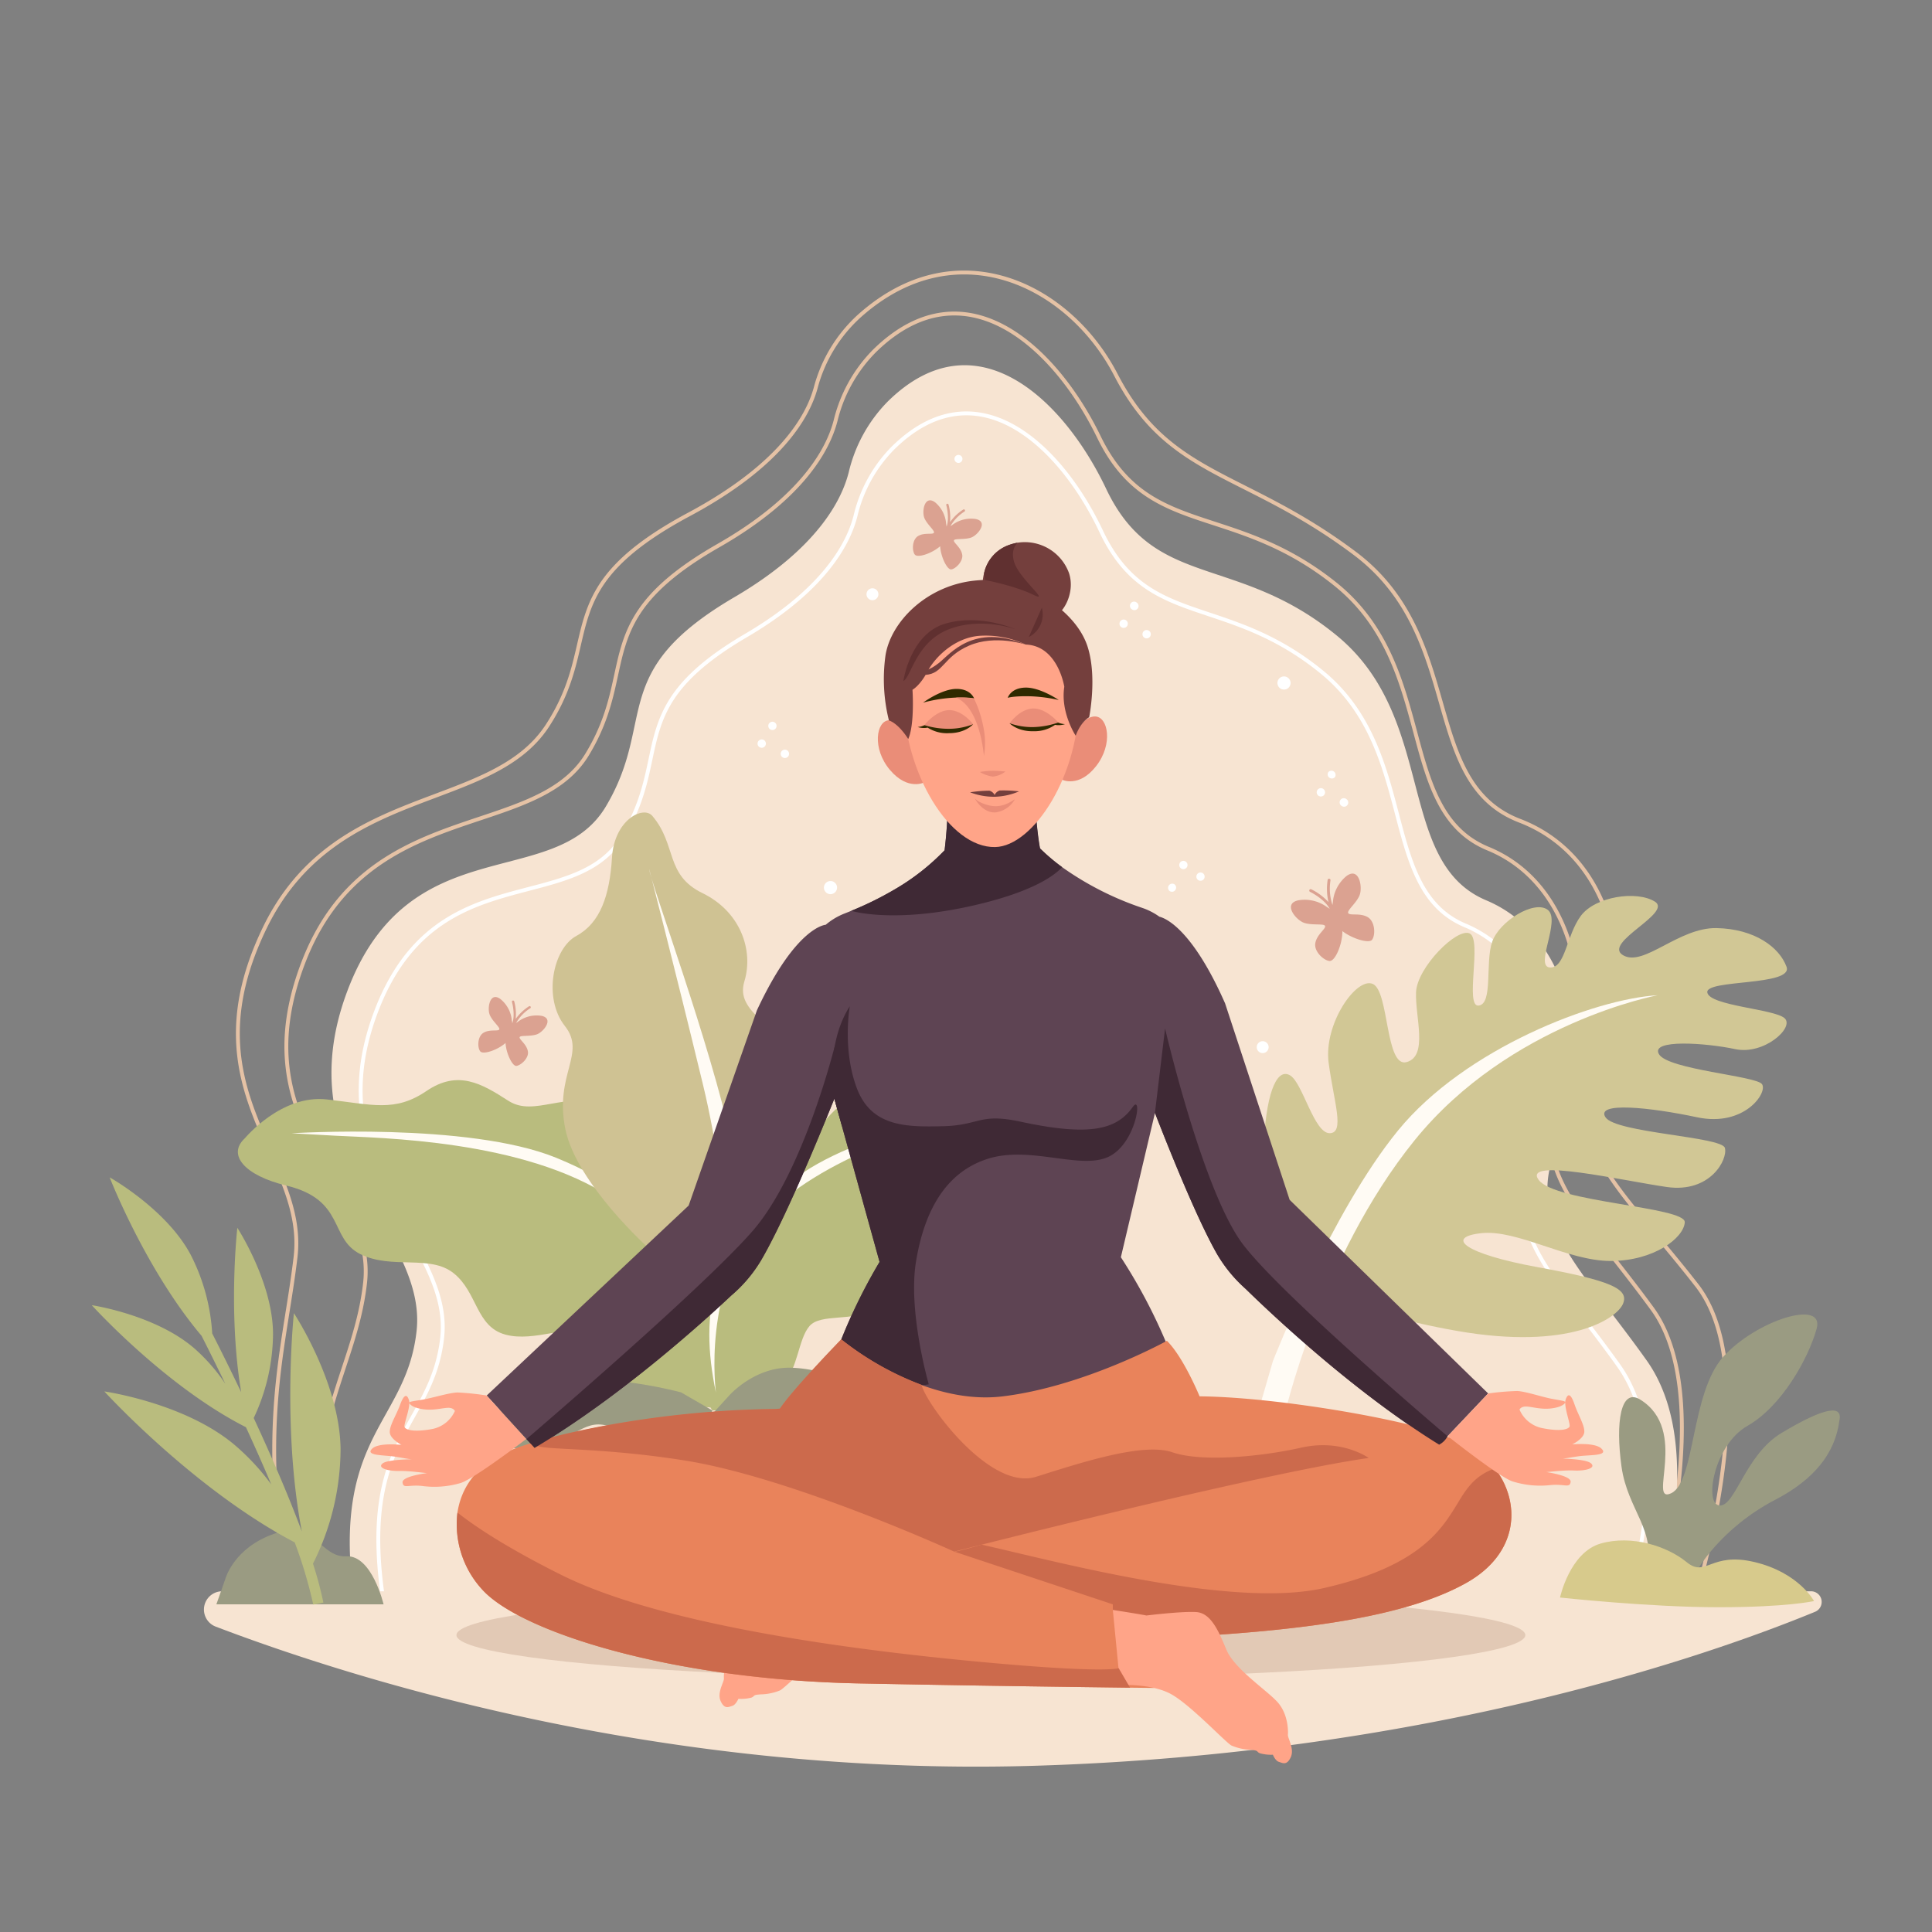 <svg xmlns="http://www.w3.org/2000/svg" id="OBJECT" viewBox="0 0 500 500"><rect x="0" y="0" width="500" height="500" fill="#808080" stroke="none"/><defs><style>.cls-1,.cls-3{fill:none;stroke-miterlimit:10;}.cls-1{stroke:#e5c2a5;}.cls-2{fill:#f7e4d2;}.cls-3{stroke:#fff;}.cls-4{fill:#dba291;}.cls-5{fill:#fff;}.cls-6{fill:#b9bc7e;}.cls-7{fill:#fffbf4;}.cls-8{fill:#cfc293;}.cls-9{fill:#9a9b82;}.cls-10{fill:#d1c795;}.cls-11{fill:#d7ca8c;}.cls-12{fill:#e2c9b5;}.cls-13{fill:#5e4453;}.cls-14{fill:#3f2935;}.cls-15{fill:#ea8d78;}.cls-16{fill:#ffa488;}.cls-17{fill:#2f2a00;}.cls-18{fill:#743f3d;}.cls-19{fill:#e9835b;}.cls-20{fill:#cc6a4c;}.cls-21{fill:#603030;}</style></defs><path class="cls-1" d="M425.9,423.7s19.89-60.06,1.7-85-32.59-36-23.48-56.13,5.05-53.06-19-62.94-12.89-47.1-39.55-68.47-48.39-11.71-61.17-38.07c-11.23-23.15-34.51-45-57.82-22.53a38.4,38.4,0,0,0-10.32,18.26c-1.86,7.26-8.37,19.82-30.35,32.39-33.82,19.33-20.41,31.79-34,54.11s-57.13,11.09-73.46,53.92S97.34,306.42,94.48,332,74.68,371.59,85,423"></path><path class="cls-1" d="M435.51,424.35s23.27-66.45,3.65-91.68S404,296.3,413.82,276s5.45-53.61-20.53-63.6-13.91-47.6-42.67-69.19-48-19.53-61.81-46.17C276.7,73.6,247.38,59.25,222.24,81.92a38.31,38.31,0,0,0-11.14,18.46c-2,7.33-9,20-32.75,32.73-36.49,19.53-22,32.12-36.67,54.68S86.51,202.61,68.39,240.4c-20.21,42.13,11.18,59.07,8.09,85s-10.84,46.41.29,98.35"></path><path class="cls-2" d="M229.74,103.92a38.69,38.69,0,0,0-10.08,18.27c-1.82,7.26-8.18,19.82-29.65,32.39-33,19.33-19.93,31.78-33.2,54.11s-51.06,5.2-67,48,20.83,62.16,18,87.77S83.07,371.59,93.15,423h333s17.76-45.95,0-70.93-31.84-36-22.94-56.13,4.94-53.05-18.58-62.94S372,185.89,346,164.52s-47.27-11.7-59.75-38.06C275.25,103.31,252.5,81.49,229.74,103.92Z"></path><path class="cls-3" d="M231.05,116a37.11,37.11,0,0,0-9.64,17.48c-1.74,6.94-7.82,18.95-28.36,31-31.59,18.49-19.06,30.41-31.76,51.76s-48.84,5-64.1,45.94,19.93,59.46,17.25,83.95-23.68,25.92-14,75.09H418.88s17-44,0-67.84-30.45-34.43-21.94-53.69,4.72-50.75-17.77-60.2-12.05-45.06-37-65.5-45.21-11.19-57.15-36.4C274.58,115.38,252.82,94.5,231.05,116Z"></path><path class="cls-4" d="M353.94,237.34c-2-1.14-4.54-.32-5-1s2.12-2.61,2.93-4.68-.1-7.44-3.44-4.91a9.72,9.72,0,0,0-3.49,6.83s-.05.24-.1.64a13.5,13.5,0,0,1-.51-6.39.37.37,0,0,0-.73-.12,15.15,15.15,0,0,0,.21,5.76,15.1,15.1,0,0,0-4.45-3.32.36.36,0,0,0-.49.17.37.37,0,0,0,.17.49s3.68,1.77,5.1,4.41a7.11,7.11,0,0,0-.74-.49A9.74,9.74,0,0,0,336,233c-4.09.88-.63,5.08,1.47,5.82s5.25.1,5.46.84-2.1,2.15-2.52,4.38,2.21,4.55,3.68,4.66,3.34-4.38,3.32-7.73c2.58,2,6.91,3.27,7.68,2.24C356,242,355.91,238.48,353.94,237.34Z"></path><path class="cls-4" d="M136.6,272c-.37-1.83-2.28-3-2.12-3.57s2.76-.12,4.48-.75,4.52-4.11,1.15-4.79a8,8,0,0,0-6.11,1.57s-.17.1-.44.29a11.12,11.12,0,0,1,3.64-3.8.3.3,0,1,0-.31-.51,12.44,12.44,0,0,0-3.43,3.26,12.72,12.72,0,0,0-.38-4.55.3.3,0,0,0-.38-.2.29.29,0,0,0-.2.37s.91,3.23.07,5.54c0-.44-.11-.72-.11-.72a8,8,0,0,0-2.94-5.58c-2.77-2.05-3.47,2.37-2.78,4.07s2.8,3.29,2.46,3.81-2.47-.12-4.07.84-1.6,3.83-.86,4.79,4.51-.32,6.56-2.15c.15,2.69,1.75,6,2.8,5.94C134.83,275.71,137,273.78,136.6,272Z"></path><path class="cls-4" d="M249,143.44c-.37-1.84-2.28-3-2.12-3.58s2.76-.12,4.48-.75,4.52-4.11,1.15-4.79a8,8,0,0,0-6.11,1.58,4.59,4.59,0,0,0-.44.28,11,11,0,0,1,3.64-3.79.3.3,0,0,0,.1-.42.29.29,0,0,0-.41-.1,12.38,12.38,0,0,0-3.43,3.27,12.79,12.79,0,0,0-.38-4.56.31.31,0,0,0-.38-.2.29.29,0,0,0-.2.37s.91,3.23.07,5.54c-.05-.44-.11-.72-.11-.72A8,8,0,0,0,242,130c-2.77-2-3.47,2.38-2.77,4.07s2.79,3.29,2.45,3.82-2.46-.13-4.07.83-1.6,3.84-.86,4.8,4.51-.33,6.56-2.16c.15,2.69,1.75,6,2.8,6S249.4,145.27,249,143.44Z"></path><path class="cls-5" d="M198,193.09a1.08,1.08,0,1,1-.22-1.51A1.09,1.09,0,0,1,198,193.09Z"></path><path class="cls-5" d="M200.76,188.5a1.07,1.07,0,1,1-.22-1.5A1.07,1.07,0,0,1,200.76,188.5Z"></path><path class="cls-5" d="M204,195.73a1.08,1.08,0,1,1-.22-1.5A1.08,1.08,0,0,1,204,195.73Z"></path><path class="cls-5" d="M342.71,205.7a1.08,1.08,0,1,1-.22-1.51A1.08,1.08,0,0,1,342.71,205.7Z"></path><path class="cls-5" d="M345.49,201.11a1.08,1.08,0,0,1-1.73-1.28,1.08,1.08,0,0,1,1.73,1.28Z"></path><path class="cls-5" d="M348.71,208.34a1.07,1.07,0,0,1-1.5.23,1.08,1.08,0,1,1,1.28-1.73A1.06,1.06,0,0,1,348.71,208.34Z"></path><path class="cls-5" d="M291.67,162.06a1.08,1.08,0,1,1-.22-1.51A1.09,1.09,0,0,1,291.67,162.06Z"></path><path class="cls-5" d="M294.44,157.47a1.07,1.07,0,0,1-1.5.23,1.08,1.08,0,1,1,1.28-1.73A1.06,1.06,0,0,1,294.44,157.47Z"></path><path class="cls-5" d="M297.67,164.7a1.08,1.08,0,1,1-1.73-1.28,1.08,1.08,0,0,1,1.73,1.28Z"></path><path class="cls-5" d="M305.57,224.68a1.07,1.07,0,1,1,1.52-.14A1.07,1.07,0,0,1,305.57,224.68Z"></path><path class="cls-5" d="M310,227.69a1.07,1.07,0,1,1,1.52-.14A1.08,1.08,0,0,1,310,227.69Z"></path><path class="cls-5" d="M302.62,230.54a1.08,1.08,0,0,1,1.37-1.66,1.08,1.08,0,0,1,.14,1.52A1.07,1.07,0,0,1,302.62,230.54Z"></path><path class="cls-5" d="M150.76,247.28a1.37,1.37,0,1,1-1.37-1.37A1.38,1.38,0,0,1,150.76,247.28Z"></path><path class="cls-5" d="M334,176.76a1.7,1.7,0,1,1-1.69-1.7A1.7,1.7,0,0,1,334,176.76Z"></path><path class="cls-5" d="M216.63,229.71a1.7,1.7,0,1,1-1.7-1.7A1.7,1.7,0,0,1,216.63,229.71Z"></path><path class="cls-5" d="M249.08,118.77a1,1,0,0,1-2.07,0,1,1,0,1,1,2.07,0Z"></path><path class="cls-5" d="M328.32,271a1.54,1.54,0,1,1-1.54-1.54A1.54,1.54,0,0,1,328.32,271Z"></path><path class="cls-5" d="M227.33,153.79a1.54,1.54,0,1,1-1.54-1.54A1.54,1.54,0,0,1,227.33,153.79Z"></path><path class="cls-2" d="M57.58,411.82H468.66a2.76,2.76,0,0,1,1.06,5.32C442.22,428.44,369.31,454,267.12,457c-95,2.72-174.42-22-211.21-36A4.73,4.73,0,0,1,57.58,411.82Z"></path><path class="cls-6" d="M194.6,325.72c-.91-16.24-17.93-19.51-19.63-23.55s-4.45-12.3-16.7-16.2-19.88,3.31-26.74-1.11-13-8.06-21.16-2.51-14,3.51-25.8,2.18-21.2,10.05-21.2,10.05c-4.62,4.24-.16,9.61,10.73,12.24,15.39,3.72,11,13.71,19.19,17.76s17.95,0,24.13,4.94,5.71,13.78,13.36,15.87,16.67-3,21,0,6.76,11.91,12,15,20,3.84,20,3.84l3.57-.87S195.51,342,194.6,325.72Z"></path><path class="cls-7" d="M185,358.26S181.1,325.11,158.3,310s-60.18-15.46-71.51-16.08l-11.33-.63s45.75-2.91,68.43,6.32C175.05,312.29,183.92,333,185,358.26Z"></path><path class="cls-8" d="M168.23,323.36s-19.06-17-21.93-31.2,5.55-19.46-.12-26.64-3.14-20,3-23.32,8.6-10.4,9.2-20.25,8.11-13.53,10.44-10.8c6.41,7.53,3.22,15.24,13,20S195.1,245.89,192.64,254s8.35,10.72,15.51,23.12,2,22.77-1.06,30.54,5.38,17.15,2.32,26.12-24.15,23.73-24.15,23.73S175.06,353.74,168.23,323.36Z"></path><path class="cls-7" d="M168,224.88s6.29,24.27,13.87,55.56,8.86,69.87,8.86,69.87,4.38-28-1.3-54.28S168.52,228.92,168,224.88Z"></path><path class="cls-6" d="M170.79,336c-2.6-13.33,10.5-19.47,11.05-23.09s1.08-10.88,10.2-16.55S208.81,295,213.46,290s8.85-9.19,16.62-6.38,12,0,21.33-3.54,19.23,3.78,19.23,3.79c4.62,2.48,2.11,7.74-6.17,12.11-11.69,6.17-6.08,13.36-11.89,18.32s-14.52,3.72-18.52,8.95-1.79,12.34-7.56,15.6-14.11,1-17,4.33-3,11-6.63,14.6S187.43,365,187.43,365l-3.06,0S173.39,349.37,170.79,336Z"></path><path class="cls-7" d="M185.28,360.4s-3.69-27.63,11.67-44.54,45.55-24.88,54.6-27.71l9-2.84s-37.64,7-54.11,19.17C183.86,321.14,180.93,339.72,185.28,360.4Z"></path><path class="cls-9" d="M176.27,360.35s-25.12-6.88-38.3-.85-15.62,14.32-15.62,14.32,5.65,2,16.39.47,12.34-7.86,19.83-4.84,10,5.94,16.25,4.14,9.55-8.56,9.55-8.56Z"></path><path class="cls-9" d="M188.63,361.25s6.75-7.79,16.55-7.27,11.52,3.94,16.31,4.15,7.45-1.29,14,.94a37.68,37.68,0,0,1,10.31,5.25s-6.66,9.64-17,7.14-18.21-4.1-21.6-.63-24.7-2.85-24.7-2.85Z"></path><path class="cls-10" d="M334,330.34s14.12,9.05,43.15,14.11,41.29-3.19,42.89-7.05-3.2-6-22.11-9.46-24-7.73-14.65-8.79,22.37,7.19,33.56,7.19,18.91-5.95,19.18-10-33.56-5.15-37.83-11,21.94.26,33.21,1.86,15.81-7.19,15-10.12-28.24-3.88-30.9-7.93,11.45-2.61,23.71,0,18.38-6.46,16.78-8.59-24.24-3.73-26.64-7.72,12.25-2.93,19.71-1.33,15.45-5.6,12.79-8-19.45-3.2-20-6.66,22.36-1.6,20.5-6.66-8.25-9.8-18.1-10-18.91,10.22-24.24,7,13-10.93,8.26-13.86-15.45-1.33-19.18,3.73-4,13.59-8,13.32,2.93-12.25-.53-14.91-12.52,2.93-14.38,8.25.26,16-3.47,16.52.9-17-2.34-18.65-13.64,8.79-13.9,15.19,3.19,16.46-2.4,18.08-4.53-18.35-8.79-20.22S342.52,265,343.85,275.05s4.27,18.19.27,18.22-6.93-12.75-10.12-14.88-6.08,3.2-6.9,16.78S332.68,327,334,330.34Z"></path><path class="cls-7" d="M329.44,352.22s15-38.38,32.37-59.65,51-34.1,67.18-35c0,0-38.29,7.11-62.91,37.56s-33.89,72.06-33.89,72.06l-6.72-1.32Z"></path><path class="cls-9" d="M58.33,408.59s2.13-8,12.62-11.65,12,6.22,18.65,5.83,9.67,12.43,9.67,12.43H56Z"></path><path class="cls-6" d="M83.69,414.74A97.54,97.54,0,0,0,81,404.67a66.44,66.44,0,0,0,7.14-29.57c-.15-17.21-12.08-35.25-12.08-35.25s-3.13,29.44,2.06,56.52c-3.59-9.69-8.2-20.21-12.46-29.39a51.69,51.69,0,0,0,5-21.68c0-13.41-9.24-27.54-9.24-27.54s-2.47,21.85,1,42.55c-3.14-6.58-5.86-12-7.5-15.21a51.36,51.36,0,0,0-5.54-20.31c-6.26-11.86-21-20.09-21-20.09s9.27,23.83,23.78,41c1.32,2.58,3.52,7,6.16,12.43a47.35,47.35,0,0,0-7.83-9c-10.06-8.87-26.74-11.35-26.74-11.35s19,21,39.9,31.58c2.17,4.72,4.42,9.75,6.55,14.8a59.82,59.82,0,0,0-9-9.8C48.36,363.13,27,360.1,27,360.1s23.19,25.4,49.27,39.07a118,118,0,0,1,4.8,16.1Z"></path><path class="cls-9" d="M425.91,406.61h13.18s6-11,20.39-18.5,16-16.61,16.62-20.85-5.65-2.05-15.06,3.6-11.91,19-16,18.76S443.48,374,452.26,369s15.68-17.26,17.88-25.1-15.68-2.19-24.15,7.22-7.22,32.39-13.49,35.33,4.71-16.36-8-24.23c-5.09-3.15-6.43,5.87-4.86,17.3S429.05,396.26,425.91,406.61Z"></path><path class="cls-11" d="M403.73,413.44s23.13,2.51,41,2.51,24.74-1.6,24.74-1.6-3.9-7.33-15.35-10.08-12.59,4.13-17.63,0-14.2-7.1-22.22-4.81S403.73,413.44,403.73,413.44Z"></path><ellipse class="cls-12" cx="256.44" cy="423.16" rx="138.31" ry="11.33"></ellipse><path class="cls-13" d="M385.13,360.62l-10.5,11.08v0l-2,2.08h0l-.12.13-.05,0c-22.68-14-44.56-34.93-50.07-40.32a37,37,0,0,1-7.55-9.25c-4.84-8.57-11.38-24.58-15.94-36.3l-.6,2.54-8.22,34.79a140.06,140.06,0,0,1,12.44,23.84A122.39,122.39,0,0,1,308,366.1l-47.19,27.77v.7l-.64-.34-.63.36v-.7L211.3,368a126.72,126.72,0,0,1,6.29-21c0-.1.07-.21.12-.31a143.4,143.4,0,0,1,9.92-20.1l-9.69-35-1.31-4.71-.7-2.53c-4.61,11.45-13.11,31.86-19,41.89a36.58,36.58,0,0,1-7.73,9.09c-5.59,5.28-27.91,25.79-50.86,39.4l-2.09-2.29-10.29-11.28L178.22,312l17.67-50.53c10.18-21.84,17.81-22.14,17.81-22.14h0a17,17,0,0,1,4.81-2.89l1.78-.71v0a86.14,86.14,0,0,0,11.17-5.5,59,59,0,0,0,13-10.17,120.75,120.75,0,0,0,.85-13c0-2.14,0-3.6,0-3.6l11.12,1.14L267.59,203s.1,2.89.36,6.51c.26,3.26.62,7.13,1.17,10.06a50.66,50.66,0,0,0,5.76,4.85A79.23,79.23,0,0,0,295.73,235a17,17,0,0,1,4.32,2.24c1.6.39,8.49,3.16,17,22.43l16.71,50.85Z"></path><path class="cls-14" d="M274.88,224.41c-1.79,2-7.27,6.32-22.79,9.89-21,4.82-31.8,1.42-31.8,1.42v0a86.14,86.14,0,0,0,11.17-5.5,59,59,0,0,0,13-10.17,120.75,120.75,0,0,0,.85-13L268,209.5c.26,3.26.62,7.13,1.17,10.06A50.66,50.66,0,0,0,274.88,224.41Z"></path><path class="cls-14" d="M286.7,299.46c-7.37,3.26-20.24-3.06-31.17.47s-16.35,13.64-18.47,26.59,3.3,31.73,3.3,31.73-9.78,2.71-22.65-11.57a143.4,143.4,0,0,1,9.92-20.1l-11-39.71-.7-2.53s-2.62-13.58,4-23.93c0,0-2,11.06,1.8,21.17s12.91,10.11,22.38,9.88,9.33-3.48,20-1.17c17.84,3.84,24.81,2.11,29-3.74C295.8,282.68,294.06,296.2,286.7,299.46Z"></path><path class="cls-15" d="M235.94,191.4s-2.53-5.16-5.86-5-4.45,7.32.24,12.86,9,3.17,9,3.17Z"></path><path class="cls-15" d="M277.75,190.6s2.34-5.26,5.68-5.18,4.72,7.14.24,12.86-8.83,3.5-8.83,3.5Z"></path><path class="cls-16" d="M279.25,179.93c.4,20.65-11.9,39.1-21.7,39.29-11.89.23-23.39-19.16-23.76-38.41-.27-14.25,8.27-26,22.52-26.24S279,165.69,279.25,179.93Z"></path><path class="cls-17" d="M238.89,181.84a38.58,38.58,0,0,1,7-1.22c4.54-.33,6.21.14,6.21.14s-.88-2.54-4.69-2.47S238.89,181.84,238.89,181.84Z"></path><path class="cls-15" d="M251.83,187.41s-2.68-3.6-6.12-3.63-6.5,3.88-6.5,3.88.94,1,5.83,1.24S251.83,187.41,251.83,187.41Z"></path><path class="cls-17" d="M245.61,188.61a21.11,21.11,0,0,1-6.33-.93l-.05,0h0a4.86,4.86,0,0,1-1.74.47,5.13,5.13,0,0,0,2.59.16,9.23,9.23,0,0,0,5.56,1.43c4.27,0,6.2-2.31,6.2-2.31A17.28,17.28,0,0,1,245.61,188.61Z"></path><path class="cls-17" d="M274,181.16a39.75,39.75,0,0,0-7-.95c-4.55-.15-6.2.38-6.2.38s.77-2.57,4.59-2.64S274,181.16,274,181.16Z"></path><path class="cls-15" d="M261.26,187.23s2.54-3.7,6-3.87,6.64,3.63,6.64,3.63-.9,1.07-5.78,1.47S261.26,187.23,261.26,187.23Z"></path><path class="cls-17" d="M275.63,187.4a5,5,0,0,1-1.76-.4h0l-.05,0a21.2,21.2,0,0,1-6.29,1.17,17.5,17.5,0,0,1-6.26-1s2,2.19,6.28,2.07a9.21,9.21,0,0,0,5.5-1.65A5.11,5.11,0,0,0,275.63,187.4Z"></path><path class="cls-15" d="M253.59,199.79a8.72,8.72,0,0,0,3.33,1.19,6.18,6.18,0,0,0,3.28-1.31s-1.4-.15-3.07-.19A20,20,0,0,0,253.59,199.79Z"></path><path class="cls-18" d="M257.72,206.19a17.13,17.13,0,0,0,6-1.38,32.69,32.69,0,0,0-5-.23,2.14,2.14,0,0,0-1.31,1.16,2.17,2.17,0,0,0-1.35-1.11,32.92,32.92,0,0,0-5,.42,17.14,17.14,0,0,0,6.1,1.15v0l.23,0h.23Z"></path><path class="cls-15" d="M252.31,206.62s.77,1.11,3.66,1.81,5-.49,6.69-1.59a6.83,6.83,0,0,1-4.81,3.38C254.6,210.62,252.42,207.06,252.31,206.62Z"></path><path class="cls-18" d="M265.44,166.81a24.45,24.45,0,0,0-11.62-2.28c-6.67.34-11.85,5.55-13.78,9.24s-3.89,4.74-3.89,4.74.61,8.94-1.1,12.75c0,0-2.31-3.86-5-4.82a44.23,44.23,0,0,1-.88-16.85c1.39-8.68,10.6-18,23-19.32S270.85,155,270.85,155s8.22,4.64,10.67,12.52.35,18.11.35,18.11-2.12,1.07-3.48,4.77c0,0-4-6-2.95-12.68C275.44,177.75,273.82,167.1,265.44,166.81Z"></path><path class="cls-18" d="M272.81,159.47c-2.48.79-18.51-7.89-18.51-7.89a11.9,11.9,0,0,1,.37-3.21,10,10,0,0,1,6.52-7.35,13,13,0,0,1,2.16-.57,12.18,12.18,0,0,1,13.28,7.79C278.33,153.22,275.3,158.69,272.81,159.47Z"></path><path class="cls-15" d="M252.06,180.76a29,29,0,0,1,2.42,7.33,19.8,19.8,0,0,1,.15,7.59s-.85-12.5-7.22-15.15A28.8,28.8,0,0,1,252.06,180.76Z"></path><path class="cls-18" d="M265.44,166.81s-7.91-2.65-14.65.28-6.57,7.21-11.25,7.57l-.6-1.12s1.25.24,4.09-2S251.89,161.2,265.44,166.81Z"></path><path class="cls-16" d="M233.26,403s-6.47.83-8.73,1.27c0,0-9-1.3-12.83-1.14s-5.88,4.68-8,9.59-10.46,10.13-13.4,13.18-3,7.54-2.95,8.49-1.85,3.64-.84,5.86,2.1,1.48,3,1.23,1.59-1.83,1.59-1.83a10.49,10.49,0,0,0,3.4-.32c1-.45.15-.68,2.42-.83a14,14,0,0,0,4.89-1c1.39-.57,10.91-10.44,16.06-13.08s13.1-2,13.1-2Z"></path><path class="cls-19" d="M379.38,409.71c-15.37,8.59-40.83,12-70.29,13.76q-5.38.33-10.94.6l.51,12.77-6.2-.07c-12.16-.15-40.49-.51-70-1.1-47.78-.94-85.78-12.8-96.76-23.37a24.94,24.94,0,0,1-7.31-20.84c.89-6,4.45-11.69,11.73-15.28a58.52,58.52,0,0,1,8.86-3.11c12.85-3.67,36.09-8.12,61.72-8.36l1.16-.09c3.38-5.07,15.88-17.94,15.88-17.94a76.92,76.92,0,0,0,20.79,11.78c6.35,2.32,13.6,3.81,20.94,2.92C280.64,358.82,302,347,302,347c4.32,4.29,8.45,14.37,8.45,14.37,21.23.2,56.39,6.64,64,10.43.06,0,.1.07.15.09a23.29,23.29,0,0,1,12.35,8.16C393.64,388.85,393.19,402,379.38,409.71Z"></path><path class="cls-16" d="M125.92,361.15a69.12,69.12,0,0,0-7.49-.78c-2.14.05-6.47,1.41-8.91,1.83s-3.66.5-3.59.86.88,1.27,3.58,1.65,5-.34,6.45-.37,1.76.83,1.76.83a8.14,8.14,0,0,1-6.15,4.71c-4.7.82-6.55.12-6.87-.55s1.67-5.23,1.15-6.94-1.31-1.56-2.3,1.15-2.72,5.32-2.68,7.09,3.06,3.31,3.06,3.31-5.83-.68-7.58.94,1.75,1.69,4.51,1.94,5.35,1.06,7,.84c0,0-7.41-.1-8.86,1.09s1.51,2,4.32,1.94,6.63.55,7.24.54c0,0-6.6.8-6.38,2.45s1.42.52,5,.88a24,24,0,0,0,10-.75c3.41-1,17-11.39,17-11.39Z"></path><path class="cls-20" d="M354.22,377.32c-28.24,4-107.28,24.24-107.28,24.24S205.3,382.5,177.39,378c-26.52-4.23-42-2.12-38.44-5,12.85-3.67,36.09-8.12,61.72-8.36l1.16-.09c3.38-5.07,15.88-17.94,15.88-17.94a76.92,76.92,0,0,0,20.79,11.78c1,4.66,17.62,27.57,29.62,23.8s27.75-8.93,35.28-6.34,22.83,1.17,33.36-1.2S354.22,377.32,354.22,377.32Z"></path><path class="cls-14" d="M374.63,371.7v0a5.16,5.16,0,0,1-2,2.08h0l-.17.1c-22.68-14-44.56-34.93-50.07-40.32a37,37,0,0,1-7.55-9.25c-4.84-8.57-11.38-24.58-15.94-36.3l2.62-21.84s9.81,42.26,20.16,55.87S374.63,371.7,374.63,371.7Z"></path><path class="cls-14" d="M217.94,291.58l-1.31-4.71-.7-2.53c-4.61,11.45-13.11,31.86-19,41.89a36.58,36.58,0,0,1-7.73,9.09c-5.59,5.28-27.91,25.79-50.86,39.4l-2.09-2.29s45.19-38.6,58.47-53.79,21.41-48.29,21.41-48.29Z"></path><path class="cls-20" d="M379.38,409.71c-15.37,8.59-40.83,12-70.29,13.76A73.31,73.31,0,0,1,288,416.66V415.2l-41-13.63c.34.09,7.08-1.81,7.08-1.81,18.67,4.16,64.68,16.7,88.63,11.21,30.82-7.06,32-20,37.64-26.48a14.31,14.31,0,0,1,6.52-4.44C393.64,388.85,393.19,402,379.38,409.71Z"></path><path class="cls-16" d="M288,416.65s6.46,1,8.7,1.44c0,0,9.06-1.12,12.86-.89s5.78,4.8,7.83,9.74,10.25,10.34,13.13,13.45,2.87,7.59,2.79,8.54,1.77,3.68.72,5.88-2.12,1.43-3.05,1.16-1.56-1.85-1.56-1.85a10.57,10.57,0,0,1-3.4-.39c-1-.47-.13-.68-2.4-.88a14.11,14.11,0,0,1-4.87-1.09c-1.37-.6-10.7-10.66-15.8-13.39s-13.06-2.28-13.06-2.28Z"></path><path class="cls-16" d="M385.14,360.63a68.74,68.74,0,0,1,7.5-.64c2.14.09,6.43,1.54,8.87,2s3.65.57,3.57.93-.9,1.25-3.61,1.58-5-.44-6.44-.49-1.78.79-1.78.79a8.15,8.15,0,0,0,6.06,4.83c4.69.91,6.55.25,6.88-.41s-1.57-5.27-1-7,1.35-1.54,2.28,1.19,2.62,5.37,2.55,7.15-3.13,3.25-3.13,3.25,5.85-.58,7.56,1.08-1.78,1.65-4.54,1.85-5.37,1-7,.71c0,0,7.42,0,8.84,1.26s-1.55,2-4.36,1.86-6.63.42-7.25.39c0,0,6.59.93,6.34,2.57s-1.43.5-5.06.79a23.91,23.91,0,0,1-10-.94c-3.39-1.11-16.74-11.71-16.74-11.71Z"></path><path class="cls-20" d="M292.46,436.77c-12.16-.15-40.49-.51-70-1.1-47.78-.94-85.78-12.8-96.76-23.37a24.94,24.94,0,0,1-7.31-20.84c4,3.14,11.84,8.61,26.73,16.05,24.46,12.24,69.62,18.83,105.39,22.28s39,1.93,39,1.93Z"></path><path class="cls-21" d="M267.38,153.91c-4.83-2.36-12.46-3.8-12.46-3.8a13,13,0,0,1-.25-1.74,10,10,0,0,1,6.52-7.35,13,13,0,0,1,2.16-.57c-.81.82-1.65,2.36-.91,4.93C263.68,149.74,272.2,156.26,267.38,153.91Z"></path><path class="cls-21" d="M262.89,162.89s-8.9-3.37-17.42,0-9.7,12.46-11.68,13.35c0,0,1.72-12.19,10.86-14.85S262.89,162.89,262.89,162.89Z"></path><path class="cls-21" d="M269.62,157.28l-3.37,7.59A6.56,6.56,0,0,0,269.62,157.28Z"></path></svg>